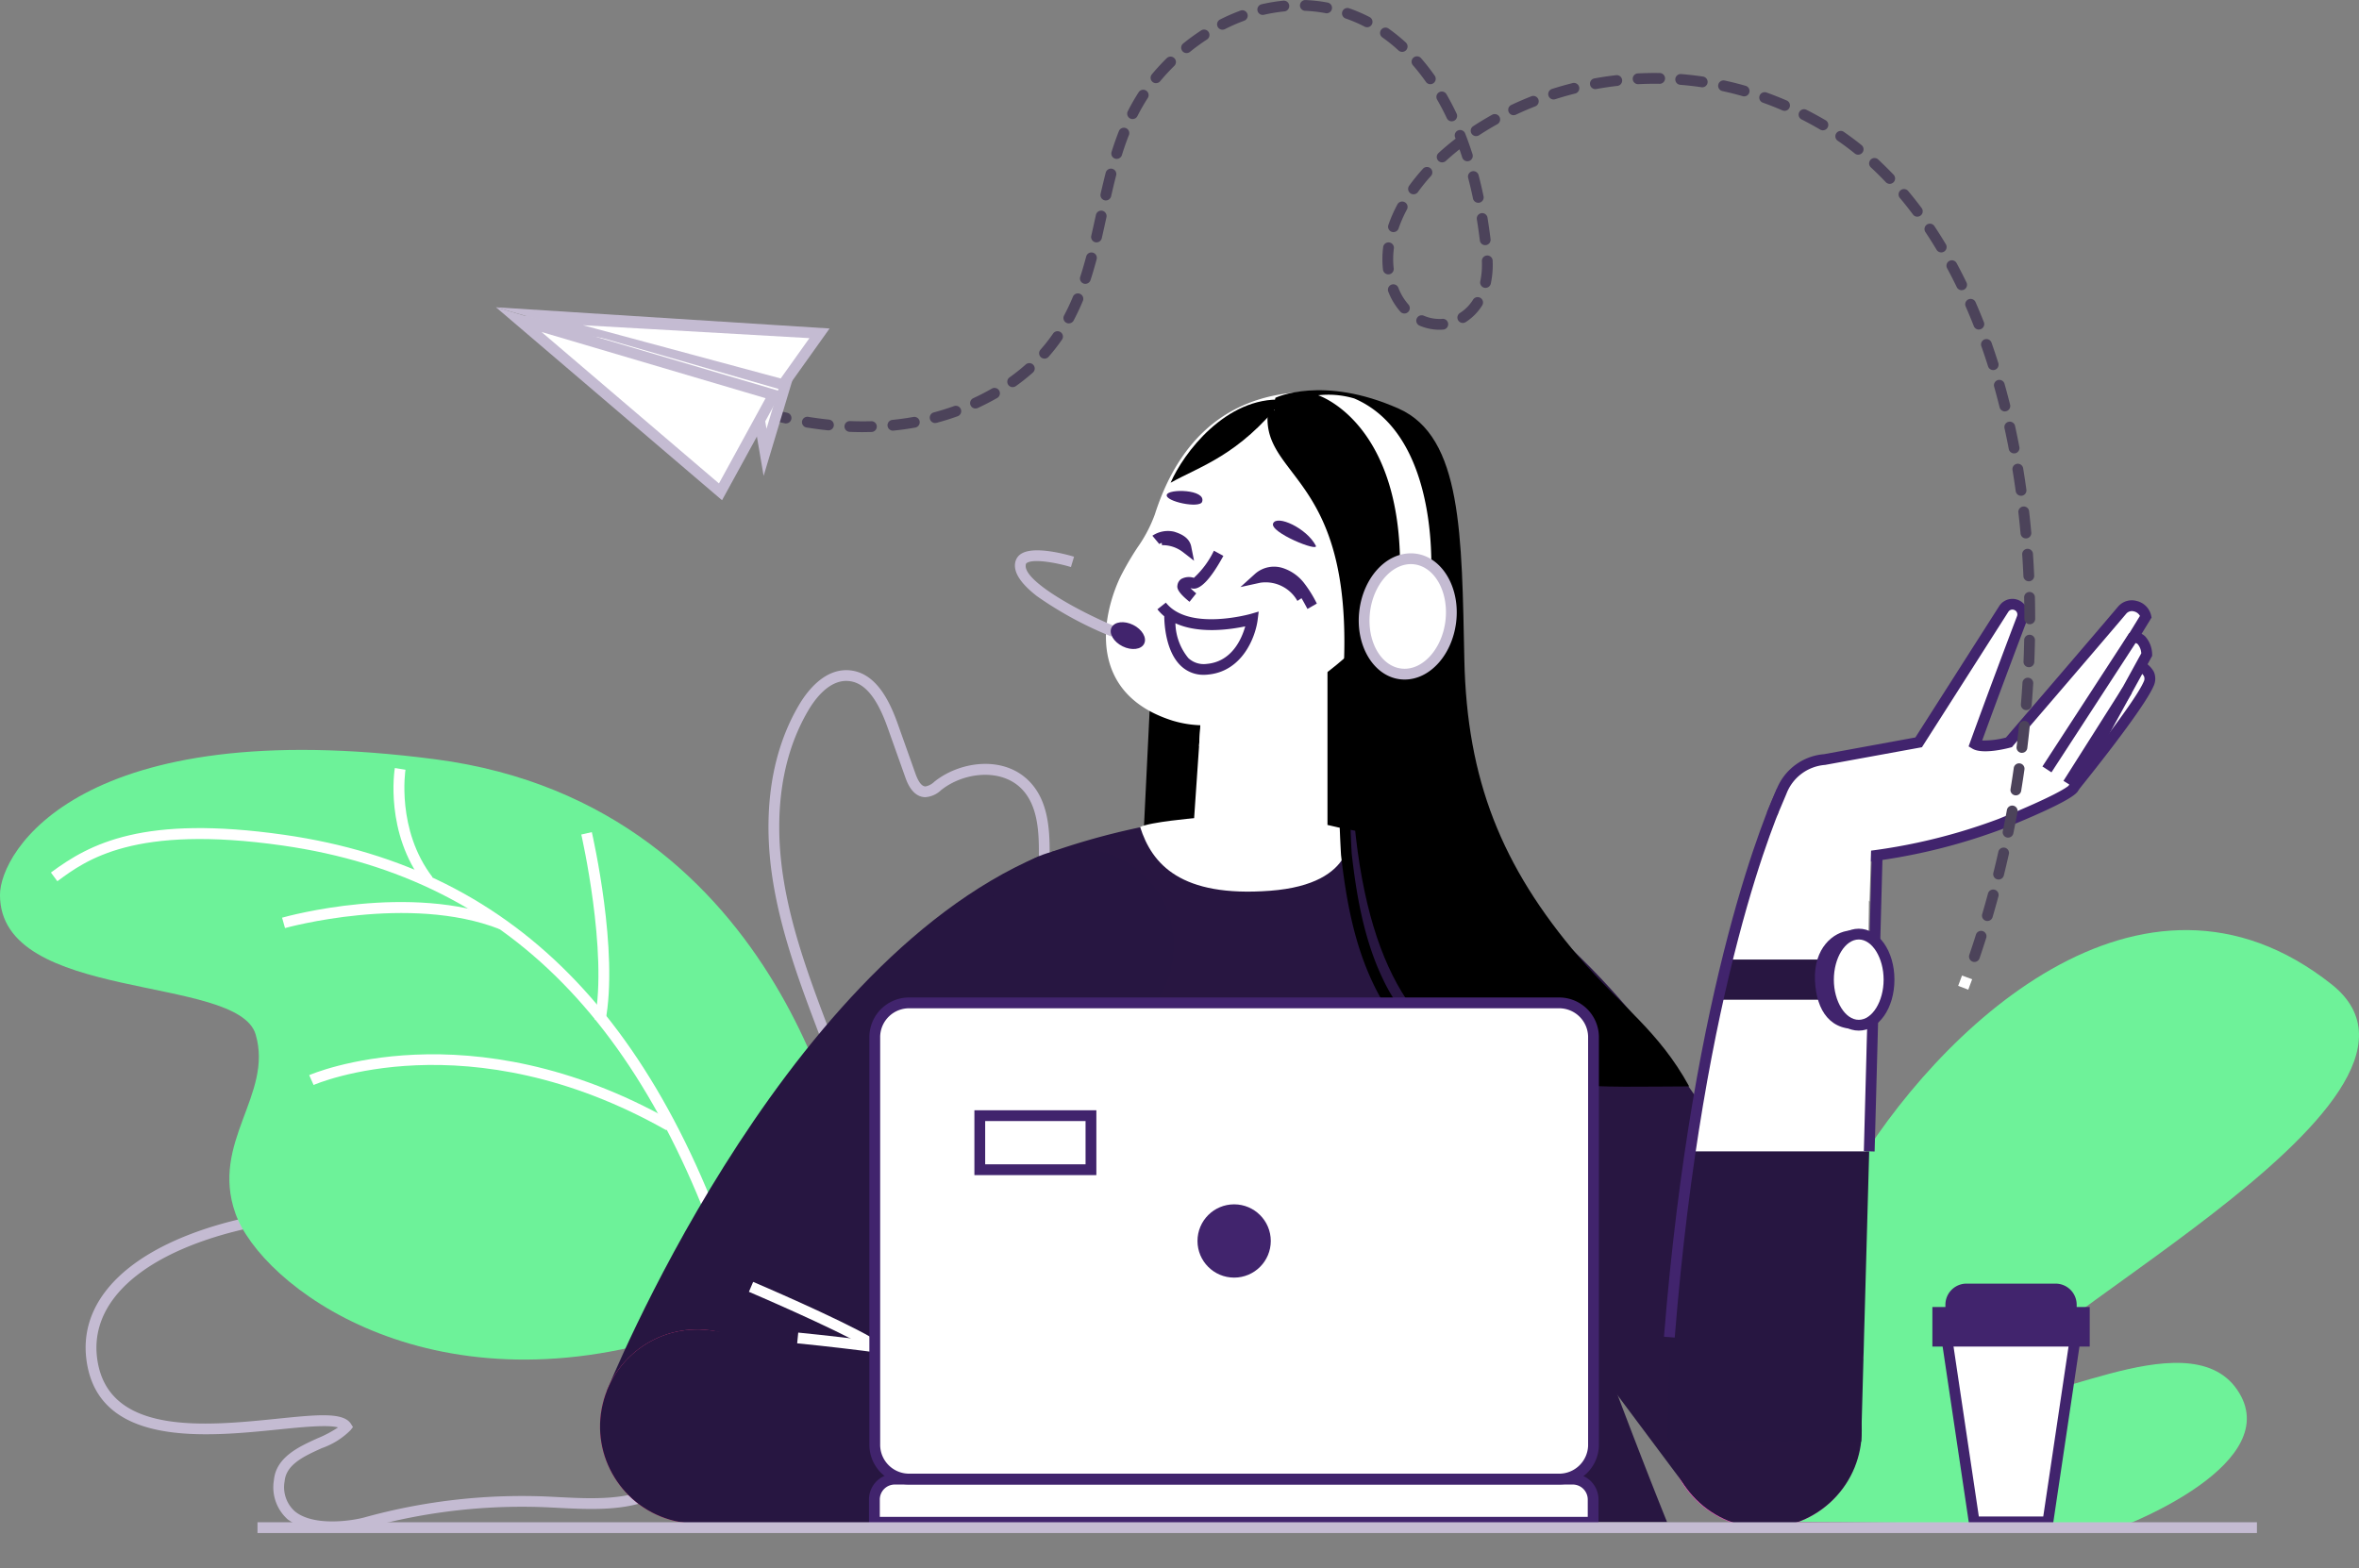 <svg xmlns="http://www.w3.org/2000/svg" width="270.966" height="180.173" viewBox="0 0 270.966 180.173">
  <rect x="0" y="0" width="270.966" height="180.173" fill="#808080" stroke="none"/>
  <g id="Group_4390" data-name="Group 4390" transform="translate(-4338.565 -497.499)">
    <path id="Path_7931" data-name="Path 7931" d="M5701.81,1257.885s18.629-7.138,12.813-15.571-24.426,3.608-26.753,0c-3.409-5.287,54.676-33.027,37.619-46.548-21.892-17.351-45.4,5.248-55.311,22.185s-8.027,39.521-8.027,39.521Z" transform="translate(-1119.101 -585.179)" fill="#6ef299"/>
    <g id="Group_4341" data-name="Group 4341" transform="translate(4338.565 574.489)">
      <g id="Group_4333" data-name="Group 4333" transform="translate(88.274 0)">
        <path id="Path_7932" data-name="Path 7932" d="M4916.257,1038.369c-2.3-6.055-4.679-12.316-5.6-18.89-.725-5.194-.767-12.775,3.15-19.391.911-1.537,2.852-4.085,5.611-3.955,3.211.163,4.8,3.611,5.718,6.189l2.022,5.688c.343.965.727,1.462,1.143,1.475h.018a2.052,2.052,0,0,0,1.028-.555l.1-.078c3.027-2.343,8.069-2.933,10.937.2,1.955,2.135,2.208,5.154,2.191,8.1a85.069,85.069,0,0,1-.708,10.412l-1.229-.16a83.66,83.66,0,0,0,.7-10.259c.016-2.693-.2-5.435-1.865-7.256-2.317-2.531-6.662-2.073-9.265-.057l-.1.075a2.886,2.886,0,0,1-1.849.815c-1.47-.048-2.073-1.742-2.27-2.3l-2.022-5.687c-1.267-3.566-2.732-5.271-4.613-5.367-2.112-.1-3.713,2.052-4.481,3.349-3.734,6.307-3.687,13.59-2.989,18.588.9,6.435,3.251,12.63,5.528,18.621Z" transform="translate(-4910.281 -996.128)" fill="#c4bbd2"/>
      </g>
      <g id="Group_4334" data-name="Group 4334" transform="translate(9.842 61.53)">
        <path id="Path_7933" data-name="Path 7933" d="M4430.671,1432.133a8.1,8.1,0,0,1-5.142-1.456,4.937,4.937,0,0,1-1.6-4.509c.241-2.656,2.881-3.853,5-4.815a13.1,13.1,0,0,0,2.366-1.253c-1.173-.341-4.258-.027-6.816.233-8.318.844-20.885,2.124-22.1-8.152-.656-5.549,3.02-10.387,10.351-13.622,8.1-3.572,19.62-4.806,30.828-3.3,12.527,1.684,22.789,6.5,28.894,13.551l-.937.811c-5.906-6.826-15.894-11.49-28.122-13.133-10.992-1.479-22.268-.281-30.162,3.2-6.791,3-10.208,7.38-9.621,12.343,1.072,9.064,12.441,7.908,20.744,7.064,4.55-.463,7.558-.769,8.425.594l.232.366-.264.344a8.671,8.671,0,0,1-3.306,2.078c-2.018.915-4.1,1.86-4.279,3.8a3.728,3.728,0,0,0,1.155,3.446c2.15,1.795,6.631,1.1,8.032.708a67.83,67.83,0,0,1,21.447-2.368l.688.035c4.806.246,10.254.526,13.225-2.958l.943.8c-3.369,3.948-9.14,3.653-14.232,3.391l-.687-.035a66.571,66.571,0,0,0-21.055,2.325A16.319,16.319,0,0,1,4430.671,1432.133Z" transform="translate(-4402.31 -1394.631)" fill="#c4bbd2"/>
      </g>
      <g id="Group_4340" data-name="Group 4340" transform="translate(0 9.163)">
        <path id="Path_7934" data-name="Path 7934" d="M4435.979,1104.145s-6.687-42.261-47.4-47.593-50.016,10.6-50.016,15.577c0,12.436,27.334,9.08,29.37,16.04s-5.234,12.338-2.327,20.554,22.1,23.079,50.889,13.9Z" transform="translate(-4338.565 -1055.475)" fill="#6df299"/>
        <g id="Group_4335" data-name="Group 4335" transform="translate(5.849 8.987)">
          <path id="Path_7935" data-name="Path 7935" d="M4456.271,1172.012c-9.709-34.626-26.611-52.525-53.191-56.332-17.06-2.441-22.589,1.653-25.893,4.1l-.738-1c4.472-3.313,10.6-6.654,26.807-4.332,27.125,3.884,44.351,22.068,54.208,57.224Z" transform="translate(-4376.448 -1113.68)" fill="#fff"/>
        </g>
        <g id="Group_4336" data-name="Group 4336" transform="translate(35.514 34.967)">
          <path id="Path_7936" data-name="Path 7936" d="M4609.612,1290.68c-22.772-12.9-40.356-5.287-40.531-5.208l-.506-1.131c.181-.081,18.337-7.942,41.648,5.26Z" transform="translate(-4568.574 -1281.944)" fill="#fff"/>
        </g>
        <g id="Group_4337" data-name="Group 4337" transform="translate(66.77 9.444)">
          <path id="Path_7937" data-name="Path 7937" d="M4773.769,1138.412l-1.217-.234c1.509-7.835-1.516-21.126-1.546-21.259l1.208-.278C4772.34,1117.2,4775.326,1130.323,4773.769,1138.412Z" transform="translate(-4771.005 -1116.641)" fill="#fff"/>
        </g>
        <g id="Group_4338" data-name="Group 4338" transform="translate(32.4 17.478)">
          <path id="Path_7938" data-name="Path 7938" d="M4573.406,1171.79c-10.4-4.079-24.521-.166-24.663-.126l-.337-1.193c.594-.168,14.668-4.064,25.453.165Z" transform="translate(-4548.406 -1168.674)" fill="#fff"/>
        </g>
        <g id="Group_4339" data-name="Group 4339" transform="translate(45.196 2.079)">
          <path id="Path_7939" data-name="Path 7939" d="M4634.78,1082.233c-4.5-5.867-3.391-12.991-3.341-13.291l1.223.2c-.011.068-1.067,6.9,3.1,12.335Z" transform="translate(-4631.282 -1068.942)" fill="#fff"/>
        </g>
      </g>
    </g>
    <g id="Group_4345" data-name="Group 4345" transform="translate(4560.528 644.969)">
      <g id="Group_4344" data-name="Group 4344" transform="translate(0.779 4.544)">
        <path id="Path_7945" data-name="Path 7945" d="M5797.6,1508.25h-8.469l-3.3-22.2h15.078Z" transform="translate(-5785.111 -1485.426)" fill="#fff"/>
        <path id="Path_7946" data-name="Path 7946" d="M5794.2,1505.477h-9.538l-3.489-23.444h16.516Zm-8.469-1.239h7.4l3.12-20.965h-13.641Z" transform="translate(-5781.175 -1482.033)" fill="#41246d"/>
      </g>
      <path id="Path_7947" data-name="Path 7947" d="M5798.481,1452.6h-10.225a2.427,2.427,0,0,0-2.427,2.427v1.807h15.078v-1.807A2.427,2.427,0,0,0,5798.481,1452.6Z" transform="translate(-5784.333 -1452.602)" fill="#41246d"/>
      <rect id="Rectangle_2489" data-name="Rectangle 2489" width="18.073" height="4.544" transform="translate(0 2.685)" fill="#41246d"/>
    </g>
    <g id="Group_4373" data-name="Group 4373" transform="translate(4405.227 542.326)">
      <path id="Path_7948" data-name="Path 7948" d="M5188.253,947.025l-1.558,31.917,33.4-3.419-1.454-31.842Z" transform="translate(-5122.404 -919.616)"/>
      <path id="Path_7949" data-name="Path 7949" d="M5054.537,1109.353a81.659,81.659,0,0,1,16.444-3.893c7.755-.775,22.5,1.609,28.039,4.058,9.815,36.326,26.284,76.806,26.284,76.806h-82.8Z" transform="translate(-5000.479 -1056.29)" fill="#281641"/>
      <g id="Group_4346" data-name="Group 4346" transform="translate(0 52.659)">
        <path id="Path_7950" data-name="Path 7950" d="M4789.8,1196.035s19.434-48.57,49.689-61.51c3.263,5.137,10.715,19.409,10.715,19.409l-39.974,50.984Z" transform="translate(-4786.789 -1133.653)" fill="#271641"/>
        <circle id="Ellipse_25" data-name="Ellipse 25" cx="11.147" cy="11.147" r="11.147" transform="translate(0 74.685) rotate(-76.717)" fill="#f24080"/>
        <circle id="Ellipse_26" data-name="Ellipse 26" cx="11.147" cy="11.147" r="11.147" transform="translate(45.882)" fill="#271641"/>
      </g>
      <circle id="Ellipse_27" data-name="Ellipse 27" cx="11.147" cy="11.147" r="11.147" transform="matrix(0.926, -0.377, 0.377, 0.926, 80.501, 58.551)" fill="#281641"/>
      <g id="Group_4347" data-name="Group 4347" transform="translate(86.985 53.236)">
        <circle id="Ellipse_28" data-name="Ellipse 28" cx="11.147" cy="11.147" r="11.147" transform="translate(33.247 66.347) rotate(-45)" fill="#ff50c9"/>
        <path id="Path_7951" data-name="Path 7951" d="M5393.167,1195.164s-18.4-48.973-48.368-62.554c-3.372,5.067-11.126,19.176-11.126,19.176l39.926,53.46Z" transform="translate(-5333.673 -1132.61)" fill="#281641"/>
      </g>
      <g id="Group_4350" data-name="Group 4350" transform="translate(0 102.442)">
        <circle id="Ellipse_29" data-name="Ellipse 29" cx="11.147" cy="11.147" r="11.147" transform="translate(0 24.903) rotate(-76.717)" fill="#271641"/>
        <path id="Path_7952" data-name="Path 7952" d="M4857.156,1509.314h57.237v-12.795s-23.118-7.415-57.237-9.443Z" transform="translate(-4843.746 -1481.552)" fill="#271641"/>
        <g id="Group_4348" data-name="Group 4348" transform="translate(24.904 5.825)">
          <path id="Path_7953" data-name="Path 7953" d="M4977.151,1498.757c-.179-.058-18.268-5.787-45.555-8.5l.123-1.233c27.427,2.725,45.629,8.494,45.81,8.552Z" transform="translate(-4931.596 -1489.025)" fill="#fff"/>
        </g>
        <g id="Group_4349" data-name="Group 4349" transform="translate(19.363)">
          <path id="Path_7954" data-name="Path 7954" d="M4909.251,1458.805c-3.84-2.227-13.441-6.328-13.538-6.37l.486-1.14c.4.169,9.768,4.172,13.673,6.437Z" transform="translate(-4895.714 -1451.296)" fill="#fff"/>
        </g>
      </g>
      <g id="Group_4361" data-name="Group 4361" transform="translate(120.278 23.966)">
        <g id="Group_4351" data-name="Group 4351" transform="translate(0 23.008)">
          <circle id="Ellipse_30" data-name="Ellipse 30" cx="11.147" cy="11.147" r="11.147" transform="translate(0 72.579) rotate(-45)" fill="#281641"/>
          <path id="Path_7955" data-name="Path 7955" d="M5592.947,1092.053l10.555,1.215-.758,63.08-22.3-3.718S5584.1,1110.792,5592.947,1092.053Z" transform="translate(-5575.639 -1092.053)" fill="#fff"/>
          <path id="Path_7956" data-name="Path 7956" d="M5581.847,1354.181a214.8,214.8,0,0,0-2.649,33.177l22.225.181.923-33.358Z" transform="translate(-5574.582 -1313.708)" fill="#271641"/>
        </g>
        <g id="Group_4352" data-name="Group 4352" transform="translate(46.218 6.857)">
          <path id="Path_7957" data-name="Path 7957" d="M5866.9,992.038s2.04.62,1.342,2.22c-1.183,2.717-8.469,11.7-8.469,11.7l-4.079-1.354Z" transform="translate(-5854.606 -991.33)" fill="#fff"/>
          <path id="Path_7958" data-name="Path 7958" d="M5854.018,1002.8l-5.38-1.786,12.1-13.561.379.115a3.018,3.018,0,0,1,1.757,1.4,1.972,1.972,0,0,1-.026,1.663c-1.2,2.763-8.256,11.47-8.555,11.839Zm-3.2-2.368,2.776.922c1.321-1.645,7.1-8.9,8.113-11.22a.739.739,0,0,0,.039-.646,1.451,1.451,0,0,0-.646-.584Z" transform="translate(-5848.638 -987.452)" fill="#41246d"/>
        </g>
        <path id="Path_7959" data-name="Path 7959" d="M5633.827,1216.07H5618.3l1.125-4.616h14.4Z" transform="translate(-5607.65 -1170.01)" fill="#281641"/>
        <g id="Group_4353" data-name="Group 4353" transform="translate(27.15 28.725)">
          <path id="Path_8001" data-name="Path 8001" d="M0,0,34.751-.02V1.22L0,1.239Z" transform="translate(0 34.738) rotate(-88.434)" fill="#41246d"/>
        </g>
        <g id="Group_4354" data-name="Group 4354" transform="translate(4.192 21.79)">
          <path id="Path_7960" data-name="Path 7960" d="M5577.684,1147.249l-1.235-.1c3.281-41.079,12-60.865,12.978-62.985l1.158.443-.034.078C5589.577,1086.787,5580.947,1106.384,5577.684,1147.249Z" transform="translate(-5576.448 -1084.165)" fill="#41246d"/>
        </g>
        <g id="Group_4359" data-name="Group 4359" transform="translate(14.915)">
          <g id="Group_4355" data-name="Group 4355" transform="translate(0 0.62)">
            <path id="Path_7961" data-name="Path 7961" d="M5696.041,964.9l.261,11.538a65.354,65.354,0,0,0,19.932-4.136c8.045-3.265,8.336-4.045,8.336-4.045l8.239-15.5s.1-2.132-1.454-2.036l1.454-2.326s0-.007,0-.02a1.48,1.48,0,0,0-2.583-.646c-3.424,4.052-13.019,15.2-13.019,15.2s-2.908.775-3.877.194c1.9-5.249,4.4-11.87,5.388-14.477a1.168,1.168,0,0,0-.717-1.519l-.021-.007a1.17,1.17,0,0,0-1.363.478l-9.781,15.331Z" transform="translate(-5688.299 -947.058)" fill="#fff"/>
            <circle id="Ellipse_31" data-name="Ellipse 31" cx="5.777" cy="5.777" r="5.777" transform="translate(0 23.603) rotate(-45)" fill="#fff"/>
          </g>
          <g id="Group_4356" data-name="Group 4356" transform="translate(1.088)">
            <path id="Path_7962" data-name="Path 7962" d="M5660.68,973.626l-.068-1.238a65.774,65.774,0,0,0,18.96-4.061c6.668-2.707,7.882-3.667,8.042-3.814l8.351-15.209a1.82,1.82,0,0,0-.407-1.05.64.64,0,0,0-.5-.153l-1.19.074,1.943-3.171a1.072,1.072,0,0,0-.684-.514.861.861,0,0,0-.865.232c-3.382,4-12.933,15.1-13.029,15.216l-.125.145-.185.049c-.528.141-3.22.808-4.356.126l-.438-.263.174-.48c1.9-5.257,4.4-11.882,5.391-14.486a.548.548,0,0,0-.338-.713.555.555,0,0,0-.662.218l-9.925,15.558-11.122,2.032a5.171,5.171,0,0,0-4.441,3.312l-1.045,2.474-1.212-.3,1.095-2.605a6.419,6.419,0,0,1,5.479-4.114l10.492-1.921,9.635-15.1a1.8,1.8,0,0,1,3.2,1.6c-.946,2.5-3.289,8.707-5.159,13.845a9.83,9.83,0,0,0,2.726-.333c1.148-1.335,9.729-11.314,12.895-15.06a2.076,2.076,0,0,1,2.112-.634,2.217,2.217,0,0,1,1.67,1.663l.052.243L5696,947.065a1.787,1.787,0,0,1,.4.282,3.153,3.153,0,0,1,.812,2.09l0,.163-8.542,15.558h0c-.438.719-3.344,2.172-8.644,4.323A67.117,67.117,0,0,1,5660.68,973.626Z" transform="translate(-5652.949 -943.041)" fill="#41246d"/>
          </g>
          <g id="Group_4357" data-name="Group 4357" transform="translate(32.747 3.922)">
            <path id="Path_7963" data-name="Path 7963" d="M5861.347,985.971l9.971-15.338Z" transform="translate(-5860.829 -970.294)" fill="#fff"/>
            <rect id="Rectangle_2491" data-name="Rectangle 2491" width="18.294" height="1.239" transform="matrix(0.545, -0.838, 0.838, 0.545, 0, 15.339)" fill="#41246d"/>
          </g>
          <g id="Group_4358" data-name="Group 4358" transform="translate(35.164 10.178)">
            <path id="Path_7964" data-name="Path 7964" d="M5877.041,1021.838l6.8-10.737Z" transform="translate(-5876.517 -1010.77)" fill="#fff"/>
            <rect id="Rectangle_2492" data-name="Rectangle 2492" width="12.709" height="1.239" transform="translate(0 10.736) rotate(-57.645)" fill="#41246d"/>
          </g>
        </g>
        <path id="Path_7965" data-name="Path 7965" d="M5697.464,1195.246c0,2.891-1.552,5.556-3.46,5.783-3.46.413-5.112-2.014-5.271-5.511-.169-3.729,2.115-5.615,4.032-5.746C5696.468,1189.519,5697.464,1192.355,5697.464,1195.246Z" transform="translate(-5667.197 -1151.663)" fill="#41246d"/>
        <g id="Group_4360" data-name="Group 4360" transform="translate(22.466 37.898)">
          <ellipse id="Ellipse_32" data-name="Ellipse 32" cx="3.478" cy="5.234" rx="3.478" ry="5.234" transform="translate(0.62 0.62)" fill="#fff"/>
          <path id="Path_7966" data-name="Path 7966" d="M5698.9,1200.2c-2.3,0-4.1-2.572-4.1-5.854s1.8-5.854,4.1-5.854,4.1,2.572,4.1,5.854S5701.2,1200.2,5698.9,1200.2Zm0-10.469c-1.551,0-2.859,2.113-2.859,4.615s1.309,4.614,2.859,4.614,2.858-2.113,2.858-4.614S5700.449,1189.729,5698.9,1189.729Z" transform="translate(-5694.802 -1188.49)" fill="#41246d"/>
        </g>
        <path id="Path_7967" data-name="Path 7967" d="M5707.286,1134.477l6.9-.619-.224,7.371Z" transform="translate(-5686.16 -1106.448)" fill="#fff"/>
      </g>
      <g id="Group_4372" data-name="Group 4372" transform="translate(49.917 0)">
        <path id="Path_7968" data-name="Path 7968" d="M5194.032,986.359l-1.089,15.87s-5.04.432-6.2,1.013c1.357,4.265,4.652,8.1,14.928,7.323s9.111-6.979,9.111-6.979l-2.521-.582V983.231Z" transform="translate(-5172.359 -953.059)" fill="#fff"/>
        <path id="Path_7969" data-name="Path 7969" d="M5197.828,819.769s-11.776,13.086-21.809,9.887-8.283-12.65-6.688-15.848c1.473-2.953,3.12-4.618,3.926-7.125,1.017-3.162,5.227-16.6,23.118-13.085C5212.658,796.8,5202.335,815.7,5197.828,819.769Z" transform="translate(-5156.597 -792.214)" fill="#fff"/>
        <g id="Group_4362" data-name="Group 4362" transform="translate(10.455 0.186)">
          <path id="Path_7970" data-name="Path 7970" d="M5186.777,826.931c-3.935,2.391-9.844,4.051-14.251,2.645-10.033-3.2-7.121-12.57-5.525-15.769,1.473-2.953,3.119-4.618,3.925-7.125,1.017-3.162,5.227-16.6,23.118-13.085Z" transform="translate(-5164.722 -792.4)" fill="#fff"/>
          <path id="Path_7971" data-name="Path 7971" d="M5172.706,827.339a12.433,12.433,0,0,1-3.778-.546c-3.43-1.093-5.735-2.989-6.854-5.635-1.974-4.674.455-9.984.962-11a33.9,33.9,0,0,1,1.906-3.256,16.047,16.047,0,0,0,1.984-3.782l.018-.054c4.529-14.092,15.447-15.092,23.809-13.449l-.238,1.216c-7.87-1.546-18.142-.612-22.391,12.612l-.018.055a17.182,17.182,0,0,1-2.121,4.071,32.481,32.481,0,0,0-1.84,3.14c-1.283,2.574-2.3,6.728-.929,9.965.971,2.3,3.019,3.958,6.088,4.937,4.3,1.37,10-.311,13.741-2.585l.644,1.059A22.418,22.418,0,0,1,5172.706,827.339Z" transform="translate(-5161.313 -789.027)" fill="#fff"/>
        </g>
        <g id="Group_4363" data-name="Group 4363" transform="translate(17.886 1.077)">
          <path id="Path_7972" data-name="Path 7972" d="M5222.313,794.812c-6.524-.376-11.431,6.179-12.876,9.538C5212.846,802.44,5217.268,801.222,5222.313,794.812Z" transform="translate(-5209.438 -794.797)"/>
        </g>
        <g id="Group_4364" data-name="Group 4364" transform="translate(29.786)">
          <path id="Path_7973" data-name="Path 7973" d="M5321.5,852.931c-8.909-10.428-12.856-20.4-13.153-34.11-.309-14.312-.221-25.635-7.554-28.888-8.713-3.865-14.149-1.239-14.149-1.239s-.958,3.655,2.3,7.636c2.617,3.2,6.967,8.44,6.4,24.863-1.725,49.709,19.139,46.612,38.828,46.611C5330.625,861.353,5326.37,858.635,5321.5,852.931Z" transform="translate(-5286.509 -787.821)"/>
        </g>
        <g id="Group_4365" data-name="Group 4365" transform="translate(18.651 18.436)">
          <path id="Path_7974" data-name="Path 7974" d="M5215.8,913.1c-1.488-1.19-1.422-1.656-1.389-1.88a1.039,1.039,0,0,1,.43-.735,1.842,1.842,0,0,1,1.46-.136,10.221,10.221,0,0,0,2.3-3.119l1.088.595c-1.465,2.68-2.668,3.941-3.579,3.75-.074-.016-.14-.027-.2-.037a8.413,8.413,0,0,0,.663.594Z" transform="translate(-5214.396 -907.227)" fill="#41246d"/>
        </g>
        <g id="Group_4366" data-name="Group 4366" transform="translate(16.367 24.408)">
          <path id="Path_7975" data-name="Path 7975" d="M5204.946,954.192a3.723,3.723,0,0,1-2.647-1.025c-1.748-1.652-1.905-4.805-1.914-5.7a5.274,5.274,0,0,1-.786-.8l.973-.768c2.614,3.311,9.69,1.312,9.761,1.291l.9-.262-.118.934c-.256,2.033-1.787,5.967-5.747,6.307Q5205.155,954.192,5204.946,954.192Zm-3.28-5.924a6.537,6.537,0,0,0,1.485,4,2.585,2.585,0,0,0,2.115.67c2.886-.248,4.018-2.882,4.422-4.313C5207.966,948.992,5204.366,949.515,5201.667,948.268Z" transform="translate(-5199.599 -945.902)" fill="#41246d"/>
        </g>
        <g id="Group_4367" data-name="Group 4367" transform="translate(25.902 20.284)">
          <path id="Path_7976" data-name="Path 7976" d="M5269.056,924.036l-.018-.033c-.22-.415-.434-.817-.665-1.2l-.473.311a4.193,4.193,0,0,0-4.26-2.09l-2.285.5,1.733-1.566a3.3,3.3,0,0,1,3.114-.627,5.078,5.078,0,0,1,2.469,1.735,14.034,14.034,0,0,1,1.461,2.353Z" transform="translate(-5261.356 -919.19)" fill="#41246d"/>
        </g>
        <g id="Group_4368" data-name="Group 4368" transform="translate(15.789 16.16)">
          <path id="Path_7977" data-name="Path 7977" d="M5200.645,895.917l-1.313-1.018a3.823,3.823,0,0,0-2.37-.77l-.031-.26a1.24,1.24,0,0,0-.28.129l-.792-.953a3.191,3.191,0,0,1,2.5-.463c.563.182,1.732.56,1.962,1.706Z" transform="translate(-5195.859 -892.485)" fill="#41246d"/>
        </g>
        <path id="Path_7978" data-name="Path 7978" d="M5319.2,791.249s10.032,3.2,9.378,21.3c3.2.363,3.562.145,3.562.145s1.381-16.721-8.8-21.082A10.486,10.486,0,0,0,5319.2,791.249Z" transform="translate(-5284.369 -790.665)" fill="#fff"/>
        <g id="Group_4369" data-name="Group 4369" transform="translate(39.355 18.742)">
          <ellipse id="Ellipse_33" data-name="Ellipse 33" cx="6.652" cy="4.98" rx="6.652" ry="4.98" transform="translate(0 13.233) rotate(-82.883)" fill="#fff"/>
          <path id="Path_7979" data-name="Path 7979" d="M5354.64,923.706a4.43,4.43,0,0,1-.546-.034c-3.063-.382-5.152-3.931-4.655-7.909.467-3.737,3.008-6.556,5.911-6.556a4.424,4.424,0,0,1,.546.034c3.063.383,5.152,3.931,4.655,7.909C5360.084,920.887,5357.542,923.706,5354.64,923.706Zm.709-13.259c-2.242,0-4.3,2.4-4.682,5.47-.412,3.3,1.194,6.228,3.58,6.526a3.2,3.2,0,0,0,.393.024c2.242,0,4.3-2.4,4.681-5.47.412-3.3-1.193-6.228-3.579-6.526A3.156,3.156,0,0,0,5355.349,910.446Z" transform="translate(-5349.229 -909.207)" fill="#c4bbd2"/>
        </g>
        <g id="Group_4370" data-name="Group 4370" transform="translate(29.018 2.23)">
          <path id="Path_7980" data-name="Path 7980" d="M5304.4,878.2c-4.492-1.325-8.433-5.032-10.811-10.171-2.258-4.785-3.094-10.07-3.614-14.608a143.622,143.622,0,0,1,.163-19.067c1.223-15.715-2.853-21.065-5.829-24.972-1.747-2.294-3.127-4.105-2.7-7.122l1.227.175c-.357,2.5.822,4.052,2.455,6.2,2.922,3.836,7.338,9.633,6.079,25.819a142.292,142.292,0,0,0-.167,18.837c.508,4.43,1.322,9.591,3.5,14.217,2.231,4.819,5.89,8.282,10.04,9.507Z" transform="translate(-5281.536 -802.262)"/>
        </g>
        <path id="Path_7981" data-name="Path 7981" d="M5206.5,863.24c-.207.757,3.793,1.6,4.062.792C5211.041,862.585,5206.634,862.517,5206.5,863.24Z" transform="translate(-5189.058 -851.214)" fill="#41246d"/>
        <path id="Path_7982" data-name="Path 7982" d="M5290.453,887.714c.422.808-5.342-1.519-4.9-2.548S5289.412,885.719,5290.453,887.714Z" transform="translate(-5255.896 -869.862)" fill="#41246d"/>
        <path id="Path_7983" data-name="Path 7983" d="M5230.777,1019.084l-.183,3.03s7.645-1.545,10.954-5.575C5234.84,1019.017,5230.777,1019.084,5230.777,1019.084Z" transform="translate(-5209.442 -981.225)" fill="#fff"/>
        <g id="Group_4371" data-name="Group 4371" transform="translate(0 18.396)">
          <path id="Path_7984" data-name="Path 7984" d="M5096.152,912.246a42.472,42.472,0,0,0,8.53,4.62l.473-1.146c-4.462-1.84-10.819-5.394-10.291-7.177.007-.026.025-.088.155-.158.876-.473,3.541.055,5.015.5l.357-1.187c-.718-.217-4.382-1.255-5.96-.4a1.5,1.5,0,0,0-.756.9C5093.288,909.5,5094.445,910.931,5096.152,912.246Z" transform="translate(-5093.6 -906.964)" fill="#c4bbd2"/>
        </g>
        <path id="Path_7985" data-name="Path 7985" d="M5164.96,961.053c-.337.679.229,1.645,1.263,2.158s2.146.378,2.482-.3-.229-1.645-1.263-2.158S5165.3,960.374,5164.96,961.053Z" transform="translate(-5153.86 -933.788)" fill="#41246d"/>
      </g>
    </g>
    <g id="Group_4378" data-name="Group 4378" transform="translate(4438.384 612.097)">
      <g id="Group_4374" data-name="Group 4374" transform="translate(0 54.713)">
        <path id="Path_7986" data-name="Path 7986" d="M5071.624,1603.02h-82.557v-2.613a2.338,2.338,0,0,1,2.338-2.338h77.881a2.338,2.338,0,0,1,2.338,2.338Z" transform="translate(-4988.447 -1597.449)" fill="#fff"/>
        <path id="Path_7987" data-name="Path 7987" d="M5068.85,1600.248h-83.8v-3.233a2.961,2.961,0,0,1,2.958-2.958h77.881a2.961,2.961,0,0,1,2.958,2.958Zm-82.557-1.24h81.318v-1.993a1.721,1.721,0,0,0-1.719-1.719h-77.881a1.72,1.72,0,0,0-1.718,1.719Z" transform="translate(-4985.054 -1594.057)" fill="#41246d"/>
      </g>
      <g id="Group_4377" data-name="Group 4377" transform="translate(0.041)">
        <g id="Group_4376" data-name="Group 4376">
          <path id="Path_7988" data-name="Path 7988" d="M5067.864,1298.417h-74.505a3.942,3.942,0,0,1-4.026-3.852v-47a3.942,3.942,0,0,1,4.026-3.851h74.505a3.941,3.941,0,0,1,4.025,3.851v47A3.941,3.941,0,0,1,5067.864,1298.417Z" transform="translate(-4988.712 -1243.099)" fill="#fff"/>
          <g id="Group_4375" data-name="Group 4375" transform="translate(12.064 12.954)">
            <path id="Path_7989" data-name="Path 7989" d="M5077.458,1331.049h-14.009V1323.6h14.009Zm-12.77-1.24h11.53v-4.97h-11.53Z" transform="translate(-5063.449 -1323.6)" fill="#41246d"/>
          </g>
          <path id="Path_7990" data-name="Path 7990" d="M5064.469,1295.643h-74.505a4.566,4.566,0,0,1-4.646-4.471v-47a4.566,4.566,0,0,1,4.646-4.471h74.505a4.566,4.566,0,0,1,4.646,4.471v47A4.566,4.566,0,0,1,5064.469,1295.643Zm-74.505-54.7a3.326,3.326,0,0,0-3.406,3.232v47a3.326,3.326,0,0,0,3.406,3.232h74.505a3.326,3.326,0,0,0,3.406-3.232v-47a3.326,3.326,0,0,0-3.406-3.232Z" transform="translate(-4985.318 -1239.705)" fill="#41246d"/>
        </g>
        <circle id="Ellipse_34" data-name="Ellipse 34" cx="4.209" cy="4.209" r="4.209" transform="translate(37.69 23.761)" fill="#41246d"/>
      </g>
    </g>
    <g id="Group_4379" data-name="Group 4379" transform="translate(4368.142 672.381)">
      <path id="Path_7991" data-name="Path 7991" d="M4530.125,1634.151h0Z" transform="translate(-4530.125 -1633.531)" fill="#fff"/>
      <rect id="Rectangle_2493" data-name="Rectangle 2493" width="229.664" height="1.239" transform="translate(0)" fill="#c4bbd2"/>
    </g>
    <g id="Group_4389" data-name="Group 4389" transform="translate(4395.529 497.499)">
      <g id="Group_4384" data-name="Group 4384" transform="translate(20.755 0)">
        <g id="Group_4383" data-name="Group 4383">
          <g id="Group_4380" data-name="Group 4380" transform="translate(147.206 112.073)">
            <path id="Path_7992" data-name="Path 7992" d="M5796.478,1224.976l-1.159-.439q.224-.591.441-1.186l1.164.425Q5796.7,1224.378,5796.478,1224.976Z" transform="translate(-5795.319 -1223.351)" fill="#fff"/>
          </g>
          <g id="Group_4381" data-name="Group 4381" transform="translate(1.934)">
            <path id="Path_7993" data-name="Path 7993" d="M5001.587,608.013a.62.62,0,0,1-.586-.819q.395-1.162.765-2.333a.62.62,0,0,1,1.182.374q-.374,1.183-.773,2.358A.62.62,0,0,1,5001.587,608.013Zm1.488-4.706a.628.628,0,0,1-.174-.025.619.619,0,0,1-.42-.769q.344-1.177.665-2.363a.62.62,0,1,1,1.2.324q-.324,1.2-.672,2.388A.62.62,0,0,1,5003.076,603.307Zm1.288-4.765a.619.619,0,0,1-.6-.769q.3-1.192.567-2.389a.62.62,0,1,1,1.208.273q-.274,1.21-.572,2.414A.62.62,0,0,1,5004.364,598.542Zm1.09-4.814a.646.646,0,0,1-.125-.013.62.62,0,0,1-.482-.732q.246-1.2.469-2.41a.62.62,0,1,1,1.219.224q-.224,1.219-.474,2.435A.621.621,0,0,1,5005.454,593.728Zm.894-4.854a.589.589,0,0,1-.1-.008.62.62,0,0,1-.512-.712q.2-1.213.372-2.427a.619.619,0,1,1,1.227.175q-.175,1.226-.375,2.452A.62.62,0,0,1,5006.348,588.874Zm.7-4.886a.677.677,0,0,1-.076,0,.62.62,0,0,1-.54-.69q.149-1.221.273-2.441a.62.62,0,0,1,1.233.126q-.125,1.231-.276,2.465A.62.62,0,0,1,5007.045,583.988Zm.5-4.911-.051,0a.62.62,0,0,1-.567-.668q.1-1.226.175-2.449a.62.62,0,1,1,1.237.076q-.077,1.235-.176,2.474A.621.621,0,0,1,5007.546,579.078Zm.3-4.927h-.025a.619.619,0,0,1-.594-.644q.05-1.23.074-2.454a.62.62,0,1,1,1.239.024q-.024,1.237-.075,2.48A.62.62,0,0,1,5007.846,574.151Zm.1-4.935a.619.619,0,0,1-.62-.619q0-1.231-.03-2.455a.621.621,0,0,1,.605-.634h.015a.62.62,0,0,1,.619.605q.029,1.236.03,2.482a.619.619,0,0,1-.619.62Zm-.114-4.935a.62.62,0,0,1-.618-.592q-.055-1.231-.137-2.451a.62.62,0,1,1,1.236-.083c.055.815.1,1.649.139,2.478a.619.619,0,0,1-.592.647Zm-.331-4.925a.619.619,0,0,1-.616-.564c-.074-.812-.157-1.633-.25-2.441a.62.62,0,0,1,1.231-.14c.093.818.178,1.649.252,2.47a.619.619,0,0,1-.562.673Zm-.56-4.9a.62.62,0,0,1-.613-.534c-.112-.81-.236-1.625-.368-2.425a.62.62,0,0,1,1.224-.2c.132.81.258,1.636.371,2.456a.619.619,0,0,1-.528.7A.629.629,0,0,1,5006.939,554.452Zm-.8-4.87a.62.62,0,0,1-.607-.5c-.155-.809-.321-1.617-.494-2.4a.62.62,0,0,1,1.211-.266c.174.795.343,1.614.5,2.434a.62.62,0,0,1-.492.725A.644.644,0,0,1,5006.138,549.581Zm-132.233-2.441c-.5,0-1-.01-1.512-.031a.62.62,0,1,1,.049-1.239c.82.033,1.62.038,2.426.017a.611.611,0,0,1,.637.6.62.62,0,0,1-.6.636Q4874.4,547.141,4873.905,547.141Zm3.443-.17a.62.62,0,0,1-.061-1.236c.807-.081,1.613-.194,2.4-.334a.62.62,0,1,1,.219,1.22c-.815.146-1.653.263-2.491.347A.611.611,0,0,1,4877.348,546.97Zm-7.391-.037c-.021,0-.043,0-.064,0-.817-.084-1.652-.2-2.483-.33a.62.62,0,0,1,.2-1.223c.807.131,1.618.239,2.411.321a.62.62,0,0,1-.062,1.236Zm-4.872-.788a.62.62,0,0,1-.133-.014c-.8-.176-1.62-.376-2.427-.6a.62.62,0,1,1,.326-1.2c.788.215,1.583.41,2.367.581a.62.62,0,0,1-.132,1.225Zm17.118-.05a.62.62,0,0,1-.159-1.218c.781-.208,1.557-.45,2.305-.719a.62.62,0,1,1,.419,1.166c-.782.281-1.591.534-2.407.75A.6.6,0,0,1,4882.2,546.095Zm-21.88-1.246a.614.614,0,0,1-.192-.031c-.786-.256-1.579-.535-2.355-.83a.619.619,0,1,1,.439-1.159c.759.287,1.533.56,2.3.81a.62.62,0,0,1-.192,1.209Zm144.755-.088a.62.62,0,0,1-.6-.47c-.2-.788-.408-1.585-.628-2.368a.619.619,0,1,1,1.192-.336c.224.795.438,1.6.639,2.4a.62.62,0,0,1-.6.77Zm-118.236-.335a.62.62,0,0,1-.26-1.182c.728-.336,1.45-.709,2.145-1.107a.62.62,0,0,1,.616,1.076c-.726.415-1.48.8-2.24,1.156A.619.619,0,0,1,4886.843,544.425Zm-31.135-1.328a.614.614,0,0,1-.248-.052q-.342-.15-.647-.288a.62.62,0,1,1,.513-1.129q.3.135.631.281a.62.62,0,0,1-.249,1.187Zm35.406-1.127a.62.62,0,0,1-.359-1.125,21.668,21.668,0,0,0,1.872-1.489.62.62,0,0,1,.825.925,22.907,22.907,0,0,1-1.979,1.574A.615.615,0,0,1,4891.114,541.97Zm112.626-1.96a.62.62,0,0,1-.591-.433c-.248-.785-.509-1.566-.775-2.322a.62.62,0,0,1,1.169-.412c.271.769.536,1.563.788,2.361a.619.619,0,0,1-.591.806ZM4894.775,538.7a.62.62,0,0,1-.464-1.03,19.811,19.811,0,0,0,1.469-1.881.62.62,0,0,1,1.021.7,21.1,21.1,0,0,1-1.561,2A.617.617,0,0,1,4894.775,538.7Zm45.354-3.32a5.749,5.749,0,0,1-2.283-.474.62.62,0,0,1,.49-1.139,4.512,4.512,0,0,0,1.793.374c.122,0,.218,0,.326-.012a.62.62,0,1,1,.09,1.236q-.206.015-.413.015Zm61.968-.02a.618.618,0,0,1-.577-.393c-.3-.761-.614-1.521-.937-2.259a.62.62,0,1,1,1.136-.5c.328.752.649,1.526.954,2.3a.62.62,0,0,1-.577.846Zm-104.53-.706a.62.62,0,0,1-.546-.911c.363-.68.708-1.412,1.023-2.174a.62.62,0,0,1,1.145.474c-.331.8-.693,1.569-1.074,2.284A.62.62,0,0,1,4897.567,534.65Zm45.253-.053a.62.62,0,0,1-.332-1.143,4.84,4.84,0,0,0,1.52-1.55.62.62,0,0,1,1.051.657,6.077,6.077,0,0,1-1.909,1.94A.617.617,0,0,1,4942.82,534.6Zm-6.707-1.087a.618.618,0,0,1-.463-.207,7.55,7.55,0,0,1-1.382-2.287.62.62,0,1,1,1.154-.453,6.315,6.315,0,0,0,1.154,1.915.62.62,0,0,1-.462,1.032Zm64.007-2.676a.621.621,0,0,1-.559-.349c-.357-.738-.731-1.469-1.11-2.173a.619.619,0,1,1,1.09-.588c.388.72.77,1.467,1.135,2.221a.619.619,0,0,1-.288.828A.61.61,0,0,1,5000.121,530.835Zm-54.687-.266a.62.62,0,0,1-.606-.75,9.212,9.212,0,0,0,.193-1.925c0-.124,0-.249-.006-.377a.62.62,0,1,1,1.238-.043c0,.142.008.282.008.42a10.469,10.469,0,0,1-.221,2.185A.62.62,0,0,1,4945.434,530.569Zm-45.967-.462a.62.62,0,0,1-.589-.812c.237-.727.462-1.491.686-2.335a.62.62,0,0,1,1.2.319c-.231.866-.461,1.651-.706,2.4A.62.62,0,0,1,4899.466,530.107Zm34.8-1.089a.619.619,0,0,1-.614-.55c-.011-.093-.021-.187-.028-.282-.027-.3-.04-.606-.04-.91a11.145,11.145,0,0,1,.092-1.416.62.62,0,0,1,1.229.157,9.851,9.851,0,0,0-.082,1.259c0,.268.012.538.035.8.008.085.016.169.025.252a.62.62,0,0,1-.547.685A.6.6,0,0,1,4934.271,529.018Zm63.508-2.526a.618.618,0,0,1-.532-.3c-.423-.706-.861-1.4-1.3-2.059a.62.62,0,0,1,1.03-.688c.453.677.9,1.387,1.335,2.111a.619.619,0,0,1-.531.938Zm-52.382-.831a.619.619,0,0,1-.614-.544c-.1-.817-.216-1.631-.344-2.418a.619.619,0,1,1,1.223-.2c.131.8.249,1.633.352,2.467a.62.62,0,0,1-.54.691A.7.7,0,0,1,4945.4,525.661Zm-44.643-.318a.645.645,0,0,1-.141-.016.619.619,0,0,1-.464-.743c.184-.8.359-1.6.535-2.4a.619.619,0,1,1,1.21.264c-.176.807-.352,1.614-.538,2.417A.619.619,0,0,1,4900.754,525.343Zm34.108-1.18a.62.62,0,0,1-.586-.82,15.9,15.9,0,0,1,1.031-2.349.62.62,0,1,1,1.092.586,14.778,14.778,0,0,0-.951,2.164A.619.619,0,0,1,4934.862,524.163Zm60.175-1.771a.618.618,0,0,1-.5-.249c-.488-.654-1-1.3-1.509-1.907a.62.62,0,0,1,.95-.8c.528.629,1.05,1.289,1.553,1.962a.62.62,0,0,1-.5.99Zm-50.437-1.6a.621.621,0,0,1-.606-.493c-.167-.805-.354-1.6-.555-2.372a.62.62,0,0,1,1.2-.312c.205.788.4,1.606.569,2.432a.619.619,0,0,1-.607.746Zm-42.778-.269a.619.619,0,0,1-.6-.757c.21-.926.4-1.694.583-2.418a.62.62,0,1,1,1.2.311c-.184.711-.366,1.468-.574,2.381A.62.62,0,0,1,4901.822,520.523Zm35.341-.706a.62.62,0,0,1-.5-.982,23.017,23.017,0,0,1,1.6-1.97.62.62,0,0,1,.92.83,21.734,21.734,0,0,0-1.51,1.864A.619.619,0,0,1,4937.163,519.818Zm54.7-1.2a.621.621,0,0,1-.451-.193c-.559-.59-1.138-1.164-1.725-1.706a.62.62,0,0,1,.843-.909c.6.561,1.2,1.154,1.782,1.763a.62.62,0,0,1-.45,1.046Zm-51.409-2.465a.62.62,0,0,1-.418-1.077c.606-.556,1.255-1.1,1.929-1.621l.034-.025c-.016-.042-.032-.084-.048-.126a.62.62,0,1,1,1.154-.45c.3.759.578,1.553.836,2.361a.62.62,0,0,1-1.181.378q-.152-.475-.314-.941c-.547.433-1.075.882-1.573,1.339A.617.617,0,0,1,4940.457,516.151Zm-37.382-.4a.62.62,0,0,1-.591-.805c.265-.844.537-1.619.833-2.369a.62.62,0,1,1,1.153.455c-.285.722-.548,1.469-.8,2.285A.619.619,0,0,1,4903.074,515.751Zm85.172-.482a.614.614,0,0,1-.388-.137c-.631-.509-1.285-1-1.941-1.451a.619.619,0,1,1,.7-1.019c.682.471,1.359.978,2.014,1.505a.62.62,0,0,1-.389,1.1Zm-43.889-2.135a.62.62,0,0,1-.341-1.138c.691-.453,1.414-.891,2.15-1.3a.62.62,0,1,1,.6,1.083c-.71.4-1.408.818-2.073,1.255A.616.616,0,0,1,4944.357,513.133Zm39.831-.668a.614.614,0,0,1-.312-.085c-.7-.41-1.418-.8-2.133-1.165a.62.62,0,0,1,.562-1.106c.736.374,1.475.778,2.2,1.2a.62.62,0,0,1-.313,1.154Zm-42.632-1.032a.619.619,0,0,1-.561-.355c-.35-.739-.727-1.46-1.119-2.142a.62.62,0,0,1,1.075-.618c.408.71.8,1.46,1.165,2.23a.62.62,0,0,1-.3.825A.61.61,0,0,1,4941.556,511.432Zm-36.657-.259a.62.62,0,0,1-.553-.9,23.727,23.727,0,0,1,1.258-2.195.62.62,0,0,1,1.04.675,22.359,22.359,0,0,0-1.191,2.079A.62.62,0,0,1,4904.9,511.173Zm43.766-.445a.619.619,0,0,1-.264-1.18c.746-.352,1.521-.686,2.3-.993a.619.619,0,1,1,.452,1.154c-.757.3-1.506.62-2.228.96A.618.618,0,0,1,4948.664,510.728Zm31.125-.5a.613.613,0,0,1-.245-.051c-.738-.319-1.5-.619-2.259-.892a.62.62,0,0,1,.419-1.167c.785.282,1.569.591,2.331.921a.62.62,0,0,1-.246,1.188Zm-26.533-1.307a.62.62,0,0,1-.187-1.21c.795-.253,1.607-.483,2.412-.684a.62.62,0,0,1,.3,1.2c-.78.194-1.565.417-2.335.662A.623.623,0,0,1,4953.256,508.926Zm21.891-.355a.621.621,0,0,1-.171-.024c-.778-.223-1.57-.422-2.354-.591a.62.62,0,0,1,.262-1.211c.81.175,1.629.381,2.432.611a.62.62,0,0,1-.17,1.215Zm-17.1-.836a.62.62,0,0,1-.109-1.229c.821-.149,1.656-.273,2.48-.368a.62.62,0,1,1,.142,1.231c-.8.092-1.606.212-2.4.356A.605.605,0,0,1,4958.042,507.735Zm12.285-.208a.6.6,0,0,1-.092-.007c-.8-.118-1.606-.211-2.411-.276a.62.62,0,1,1,.1-1.235c.832.068,1.669.164,2.492.286a.62.62,0,0,1-.09,1.233Zm-7.384-.358a.62.62,0,0,1-.03-1.238c.838-.042,1.675-.056,2.506-.044a.62.62,0,1,1-.018,1.239q-1.208-.018-2.427.042Zm-23.852,0a.619.619,0,0,1-.507-.263,23.511,23.511,0,0,0-1.478-1.894.62.62,0,1,1,.936-.812,24.894,24.894,0,0,1,1.556,1.994.62.62,0,0,1-.507.976Zm-31.511-.115a.62.62,0,0,1-.477-1.015q.265-.321.547-.636c.377-.421.771-.833,1.167-1.223a.619.619,0,0,1,.869.883c-.378.372-.752.764-1.112,1.167q-.266.3-.516.6A.62.62,0,0,1,4907.58,507.052Zm3.511-3.457a.62.62,0,0,1-.39-1.1,24.874,24.874,0,0,1,2.044-1.49.62.62,0,1,1,.677,1.038,23.435,23.435,0,0,0-1.942,1.415A.619.619,0,0,1,4911.091,503.594Zm24.765-.14a.621.621,0,0,1-.419-.163,18.8,18.8,0,0,0-1.856-1.5.619.619,0,1,1,.714-1.013,20.152,20.152,0,0,1,1.98,1.6.62.62,0,0,1-.418,1.077Zm-20.636-2.547a.619.619,0,0,1-.281-1.172,22.023,22.023,0,0,1,2.326-1.016.62.62,0,1,1,.429,1.163,20.722,20.722,0,0,0-2.194.959A.619.619,0,0,1,4915.22,500.907Zm16.611-.281a.611.611,0,0,1-.283-.069,16.483,16.483,0,0,0-2.183-.937.62.62,0,0,1,.405-1.172,17.741,17.741,0,0,1,2.346,1.008.62.62,0,0,1-.286,1.17Zm-11.991-1.416a.62.62,0,0,1-.139-1.223,19.491,19.491,0,0,1,2.511-.415.62.62,0,0,1,.121,1.234,18.271,18.271,0,0,0-2.352.388A.62.62,0,0,1,4919.84,499.211Zm7.346-.19a.586.586,0,0,1-.115-.011,16.458,16.458,0,0,0-2.36-.27.62.62,0,1,1,.052-1.239,17.757,17.757,0,0,1,2.537.291.62.62,0,0,1-.114,1.228Z" transform="translate(-4854.449 -497.499)" fill="#4c435a"/>
          </g>
          <g id="Group_4382" data-name="Group 4382" transform="translate(0 43.041)">
            <path id="Path_7994" data-name="Path 7994" d="M4843.07,777.934c-.73-.359-1.132-.585-1.149-.6l.61-1.079s.39.22,1.085.561Z" transform="translate(-4841.921 -776.26)" fill="#ff50c9"/>
          </g>
        </g>
      </g>
      <g id="Group_4388" data-name="Group 4388" transform="translate(0 35.299)">
        <g id="Group_4385" data-name="Group 4385" transform="translate(3.049 0.947)">
          <path id="Path_7995" data-name="Path 7995" d="M4759.384,740.83l-3.154,10.5-.992-5.806-26.67-9.3Z" transform="translate(-4728.365 -735.61)" fill="#fff"/>
          <path id="Path_7996" data-name="Path 7996" d="M4754.948,750.68l-1.375-8.048-26.324-9.179.3-1.2,31.524,4.713Zm-21.056-16.222,20.779,7.245.608,3.564,2.188-7.285Z" transform="translate(-4727.248 -732.255)" fill="#c4bbd2"/>
        </g>
        <g id="Group_4386" data-name="Group 4386">
          <path id="Path_7997" data-name="Path 7997" d="M4753.722,743.968,4747.63,755.1l-23.178-19.784Z" transform="translate(-4721.834 -733.897)" fill="#fff"/>
          <path id="Path_7998" data-name="Path 7998" d="M4733.471,748.29,4707.5,726.12l32.8,9.694Zm-20.737-19.33,20.382,17.4,5.357-9.791Z" transform="translate(-4707.498 -726.12)" fill="#c4bbd2"/>
        </g>
        <g id="Group_4387" data-name="Group 4387">
          <path id="Path_7999" data-name="Path 7999" d="M4762.7,741.06l4.2-5.9-33.109-1.888Z" transform="translate(-4729.731 -732.169)" fill="#fff"/>
          <path id="Path_8000" data-name="Path 8000" d="M4740.718,735.722l-33.22-9.6,38.325,2.437Zm-23.217-7.538,22.708,6.117,3.3-4.634Z" transform="translate(-4707.498 -726.12)" fill="#c4bbd2"/>
        </g>
      </g>
    </g>
  </g>
</svg>
